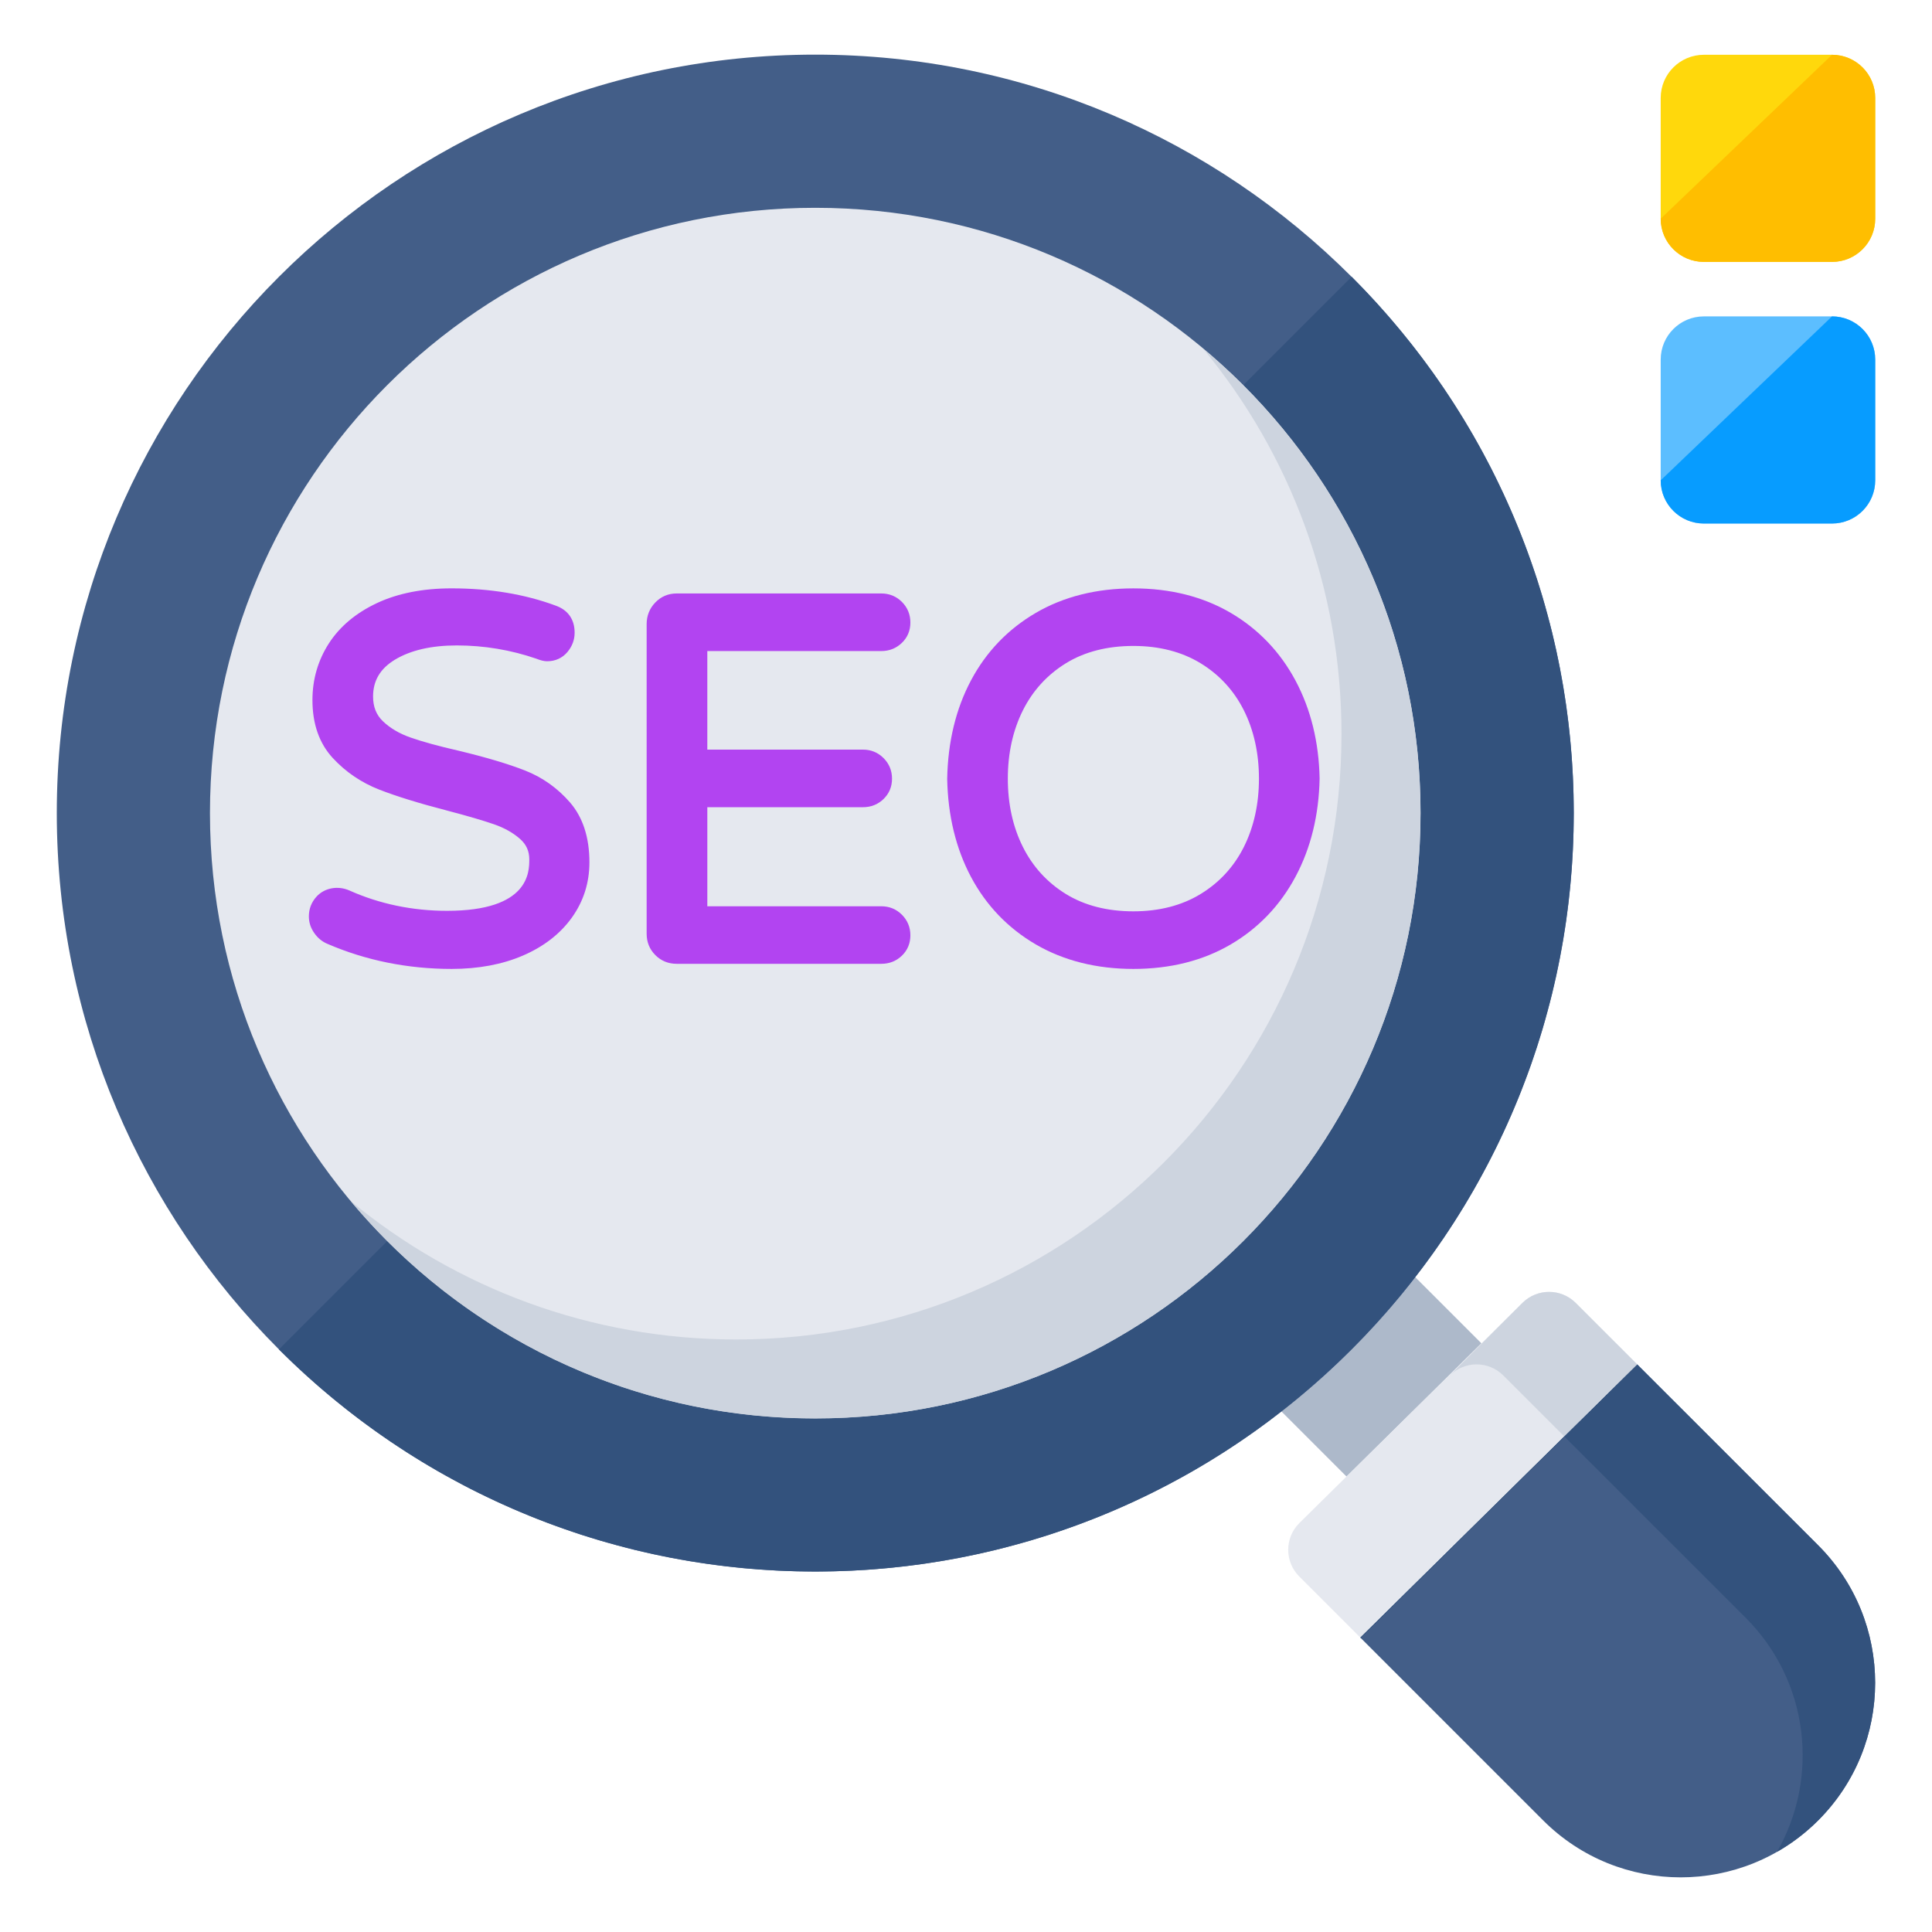 <svg xmlns="http://www.w3.org/2000/svg" enable-background="new 0 0 68 68" viewBox="0 0 68 68"><path fill="#435e88" d="M63.994,64.072c-2.673,2.673-7.006,2.673-9.68,0l-6.439-6.439
								l9.746-9.613l6.373,6.37C66.667,57.063,66.667,61.399,63.994,64.072z"/><path fill="#33527d" d="M63.994,64.072c-0.443,0.443-0.931,0.812-1.448,1.106
								c1.498-2.615,1.13-6.004-1.103-8.237l-6.373-6.37l-7.176,7.081
								l-0.019-0.019l9.746-9.613l6.373,6.37
								C66.667,57.063,66.667,61.399,63.994,64.072z"/><polygon fill="#adb9ca" points="52.142 47.282 48.213 43.353 43.494 48.07 47.393 51.969"/><path fill="#e5e8ef" d="M57.621,48.019l-9.746,9.613l-2.146-2.146
								c-0.52-0.52-0.517-1.365,0.006-1.881l7.856-7.753
								c0.519-0.512,1.354-0.509,1.869,0.006L57.621,48.019z"/><path fill="#cdd4df" d="M57.621,48.019l-2.57,2.533l-2.143-2.143
								c-0.514-0.514-1.35-0.517-1.87-0.005l2.551-2.551
								c0.52-0.512,1.355-0.509,1.87,0.005L57.621,48.019z"/><path fill="#435e88" d="M55.391,28.618c0,14.745-11.953,26.694-26.698,26.694
								c-14.741,0-26.694-11.95-26.694-26.694S13.952,1.923,28.693,1.923
								C43.437,1.923,55.391,13.873,55.391,28.618z"/><path fill="#33527d" d="M47.57,47.494c-10.425,10.425-27.326,10.425-37.753,0
								L47.573,9.741C57.998,20.166,57.995,37.069,47.57,47.494z"/><path fill="#e5e8ef" d="M49.999,28.618c0,11.767-9.539,21.303-21.306,21.303
								c-11.764,0-21.303-9.536-21.303-21.303S16.929,7.314,28.693,7.314
								C40.46,7.314,49.999,16.851,49.999,28.618z"/><path fill="#cdd4df" d="M49.996,28.615c0,11.77-9.54,21.31-21.3,21.31
								c-6.57,0-12.44-2.97-16.34-7.64c3.69,3.04,8.42,4.86,13.56,4.86
								c11.76,0,21.3-9.54,21.3-21.31c0-5.15-1.82-9.87-4.86-13.55
								C47.025,16.184,49.996,22.054,49.996,28.615z"/><path fill="#b244f1" d="M11.624,32.991c-0.144-0.06-0.264-0.158-0.359-0.296
				c-0.096-0.137-0.144-0.284-0.144-0.44c0-0.203,0.069-0.38,0.207-0.53
				c0.137-0.149,0.314-0.224,0.53-0.224c0.12,0,0.233,0.024,0.341,0.072
				c1.101,0.491,2.281,0.736,3.538,0.736c2.095,0,3.143-0.688,3.143-2.065
				c0-0.359-0.135-0.658-0.404-0.898c-0.269-0.239-0.602-0.428-0.997-0.566
				c-0.395-0.137-0.958-0.302-1.688-0.494c-0.97-0.251-1.754-0.494-2.353-0.728
				s-1.113-0.583-1.544-1.05c-0.431-0.467-0.646-1.089-0.646-1.868
				c0-0.683,0.18-1.302,0.539-1.859c0.359-0.557,0.889-1,1.589-1.329
				c0.7-0.329,1.542-0.494,2.523-0.494c1.317,0,2.508,0.197,3.574,0.592
				c0.335,0.12,0.502,0.359,0.502,0.718c0,0.192-0.066,0.366-0.197,0.521
				c-0.132,0.156-0.305,0.233-0.521,0.233c-0.072,0-0.167-0.024-0.287-0.072
				c-0.934-0.323-1.898-0.485-2.892-0.485c-0.946,0-1.715,0.18-2.308,0.539
				c-0.593,0.359-0.889,0.862-0.889,1.509c0,0.431,0.141,0.781,0.422,1.051
				c0.281,0.269,0.634,0.479,1.06,0.628c0.425,0.15,1.002,0.309,1.733,0.476
				c0.946,0.228,1.709,0.455,2.29,0.682c0.581,0.228,1.078,0.581,1.491,1.06
				c0.413,0.479,0.62,1.125,0.62,1.94c0,0.67-0.191,1.272-0.575,1.805
				c-0.383,0.533-0.922,0.949-1.616,1.248c-0.694,0.299-1.497,0.449-2.407,0.449
				C14.378,33.853,12.953,33.565,11.624,32.991z"/><path fill="#b244f1" d="M15.898 34.103c-1.547 0-3.018-.297-4.372-.882-.188-.078-.345-.207-.467-.384-.125-.178-.188-.374-.188-.583 0-.267.092-.502.272-.699.286-.311.756-.39 1.157-.212 1.064.475 2.22.715 3.436.715 2.893 0 2.893-1.366 2.893-1.815 0-.287-.105-.52-.32-.711-.243-.216-.55-.39-.913-.517-.391-.136-.953-.3-1.669-.488-.974-.252-1.775-.5-2.38-.736-.631-.246-1.182-.621-1.637-1.114-.473-.513-.713-1.198-.713-2.037 0-.729.195-1.399.579-1.995.383-.594.952-1.071 1.693-1.419.73-.343 1.615-.518 2.629-.518 1.341 0 2.573.205 3.661.608.435.156.666.485.666.953 0 .252-.086.481-.256.683-.178.21-.424.322-.712.322-.105 0-.229-.029-.38-.09-.893-.308-1.838-.467-2.799-.467-.895 0-1.627.169-2.178.502-.517.313-.769.737-.769 1.295 0 .363.113.648.345.87.254.244.581.437.97.573.414.146.988.304 1.706.468.954.229 1.735.462 2.325.693.616.242 1.151.622 1.589 1.129.451.524.68 1.231.68 2.104 0 .721-.209 1.377-.622 1.951-.409.568-.988 1.017-1.721 1.332C17.681 33.945 16.838 34.103 15.898 34.103zM11.858 31.75c-.146 0-.256.045-.346.143-.095.103-.141.221-.141.361 0 .105.032.202.098.296.069.1.151.168.25.209l.003.001c1.292.559 2.696.842 4.175.842.871 0 1.648-.144 2.308-.429.648-.279 1.157-.671 1.512-1.165.35-.487.528-1.044.528-1.659 0-.749-.188-1.347-.559-1.777-.384-.445-.853-.778-1.393-.99-.568-.222-1.328-.448-2.257-.672-.733-.168-1.326-.331-1.757-.483-.457-.161-.844-.391-1.149-.684-.332-.317-.5-.731-.5-1.231 0-.737.34-1.316 1.01-1.723.63-.381 1.45-.575 2.437-.575 1.017 0 2.017.168 2.973.499.136.054.191.058.206.058.142 0 .247-.046.33-.145.093-.11.138-.228.138-.359 0-.254-.101-.398-.337-.483-1.035-.384-2.208-.578-3.49-.578-.94 0-1.753.158-2.417.47-.655.308-1.154.725-1.486 1.238-.331.513-.499 1.093-.499 1.724 0 .719.19 1.274.58 1.698.403.437.892.769 1.452.987.587.229 1.37.471 2.325.718.729.191 1.303.359 1.707.5.425.149.789.356 1.081.615.324.288.488.653.488 1.085 0 1.537-1.142 2.315-3.393 2.315-1.287 0-2.511-.255-3.639-.758C12.021 31.767 11.943 31.75 11.858 31.75zM23.244 33.44c-.156-.156-.233-.347-.233-.575V21.964c0-.227.078-.422.233-.583.155-.162.347-.243.575-.243h7.202c.215 0 .398.075.548.225.149.15.224.333.224.548s-.075.395-.224.539c-.15.144-.333.216-.548.216h-6.375v3.969h5.729c.215 0 .398.075.547.225.15.15.225.332.225.548 0 .215-.075.395-.225.539-.149.144-.332.215-.547.215h-5.729v3.987h6.375c.215 0 .398.075.548.224.149.15.224.333.224.548 0 .216-.075.395-.224.539-.15.144-.333.215-.548.215h-7.202C23.591 33.673 23.399 33.596 23.244 33.44z"/><path fill="#b244f1" d="M31.02 33.923h-7.202c-.296 0-.549-.103-.752-.307-.203-.203-.306-.456-.306-.751V21.964c0-.293.102-.548.303-.757.204-.212.458-.319.755-.319h7.202c.283 0 .526.1.724.297.198.199.298.442.298.725 0 .285-.101.527-.301.719-.197.189-.44.286-.721.286h-6.125v3.469h5.479c.283 0 .526.1.724.298s.298.441.298.725c0 .286-.102.527-.302.719-.196.189-.439.285-.72.285h-5.479v3.487h6.125c.283 0 .526.1.724.297.198.199.298.442.298.725 0 .285-.101.527-.301.719C31.544 33.828 31.301 33.923 31.02 33.923zM23.819 21.388c-.16 0-.286.053-.395.166-.11.114-.164.249-.164.41v10.901c0 .162.051.289.16.398l0.0 0c.108.109.235.16.397.16h7.202c.152 0 .271-.046.375-.146.1-.096.147-.21.147-.358 0-.15-.048-.268-.151-.372-.103-.103-.221-.15-.371-.15h-6.625v-4.487h5.979c.152 0 .271-.046.374-.146.101-.097.148-.21.148-.358 0-.15-.048-.268-.151-.371-.104-.103-.221-.151-.371-.151h-5.979v-4.469h6.625c.152 0 .271-.046.375-.146.101-.097.147-.21.147-.358 0-.15-.048-.268-.151-.372-.103-.103-.221-.151-.371-.151H23.819zM36.587 33.027c-.946-.551-1.676-1.311-2.191-2.281-.515-.97-.784-2.083-.808-3.34.024-1.257.293-2.371.808-3.34.515-.97 1.245-1.73 2.191-2.281.946-.55 2.047-.826 3.305-.826 1.257 0 2.355.275 3.295.826.94.551 1.67 1.314 2.191 2.29.521.976.793 2.086.817 3.332-.024 1.245-.296 2.355-.817 3.331-.521.976-1.251 1.739-2.191 2.29s-2.039.826-3.295.826C38.635 33.853 37.533 33.578 36.587 33.027zM42.388 31.68c.707-.431 1.245-1.017 1.617-1.76.371-.742.557-1.581.557-2.514 0-.934-.186-1.772-.557-2.515-.372-.742-.91-1.329-1.617-1.76s-1.539-.646-2.496-.646c-.97 0-1.805.215-2.505.646s-1.236 1.018-1.607 1.76c-.371.743-.557 1.581-.557 2.515 0 .934.186 1.772.557 2.514.371.743.907 1.329 1.607 1.76.7.431 1.536.646 2.505.646C40.849 32.326 41.682 32.111 42.388 31.68z"/><path fill="#b244f1" d="M39.892,34.103c-1.296,0-2.45-0.29-3.431-0.86
				c-0.982-0.572-1.751-1.373-2.286-2.379c-0.531-1-0.813-2.161-0.837-3.453
				c0.024-1.301,0.306-2.463,0.837-3.462c0.534-1.006,1.303-1.807,2.286-2.38
				c0.98-0.571,2.135-0.86,3.431-0.86s2.447,0.29,3.422,0.86
				c0.976,0.573,1.745,1.376,2.285,2.388c0.537,1.006,0.822,2.165,0.847,3.444
				c-0.025,1.29-0.31,2.449-0.847,3.454c-0.54,1.013-1.309,1.816-2.285,2.388
				C42.339,33.813,41.188,34.103,39.892,34.103z M39.892,21.208
				c-1.207,0-2.276,0.267-3.179,0.792c-0.901,0.525-1.606,1.259-2.096,2.182
				c-0.494,0.93-0.756,2.016-0.779,3.228c0.023,1.203,0.285,2.289,0.779,3.218
				c0.49,0.923,1.195,1.657,2.096,2.182c0.902,0.525,1.972,0.792,3.179,0.792
				c1.206,0,2.272-0.267,3.169-0.792c0.896-0.524,1.601-1.262,2.097-2.192
				c0.5-0.935,0.765-2.018,0.788-3.218c-0.023-1.19-0.289-2.273-0.788-3.209
				c-0.496-0.929-1.201-1.667-2.097-2.192
				C42.164,21.475,41.098,21.208,39.892,21.208z M39.892,32.576
				c-1.013,0-1.9-0.23-2.636-0.684c-0.738-0.454-1.31-1.08-1.7-1.861
				c-0.387-0.774-0.583-1.657-0.583-2.626s0.196-1.852,0.583-2.626
				c0.39-0.78,0.962-1.407,1.7-1.861c0.736-0.454,1.624-0.684,2.636-0.684
				c1,0,1.884,0.23,2.626,0.683c0.743,0.454,1.319,1.08,1.71,1.861
				c0.387,0.775,0.583,1.659,0.583,2.626c0,0.968-0.196,1.851-0.583,2.626
				c-0.391,0.782-0.967,1.408-1.71,1.861
				C41.775,32.346,40.892,32.576,39.892,32.576z M39.892,22.735
				c-0.919,0-1.718,0.205-2.375,0.609c-0.657,0.405-1.167,0.963-1.515,1.659
				c-0.352,0.704-0.53,1.513-0.53,2.403c0,0.891,0.178,1.699,0.53,2.402
				c0.348,0.696,0.857,1.254,1.515,1.659c0.657,0.404,1.456,0.609,2.375,0.609
				c0.907,0,1.703-0.205,2.366-0.61h0c0.662-0.404,1.174-0.961,1.523-1.658
				c0.352-0.705,0.53-1.513,0.53-2.402c0-0.889-0.178-1.698-0.53-2.403
				c-0.349-0.696-0.861-1.254-1.523-1.658
				C41.595,22.94,40.799,22.735,39.892,22.735z"/><g><path fill="#5cbeff" d="M66.001,12.656v4.25c0,0.84-0.68,1.52-1.52,1.52h-4.51
				c-0.84,0-1.52-0.68-1.52-1.52v-4.25c0-0.84,0.68-1.52,1.52-1.52h4.51
				C65.321,11.136,66.001,11.816,66.001,12.656z"/></g><g><path fill="#079cff" d="M66.001,12.656v4.25c0,0.84-0.68,1.52-1.52,1.52h-4.51
				c-0.84,0-1.52-0.68-1.52-1.52l6.03-5.77
				C65.321,11.136,66.001,11.816,66.001,12.656z"/></g><g><path fill="#ffd80c" d="M66.001,3.448v4.25c0,0.84-0.68,1.52-1.52,1.52h-4.51
				c-0.84,0-1.52-0.68-1.52-1.52v-4.25c0-0.84,0.68-1.52,1.52-1.52h4.51
				C65.321,1.928,66.001,2.608,66.001,3.448z"/></g><g><path fill="#ffbe00" d="M66.001,3.448v4.25c0,0.84-0.68,1.52-1.52,1.52h-4.51
				c-0.84,0-1.52-0.68-1.52-1.52l6.03-5.77
				C65.321,1.928,66.001,2.608,66.001,3.448z"/></g></svg>